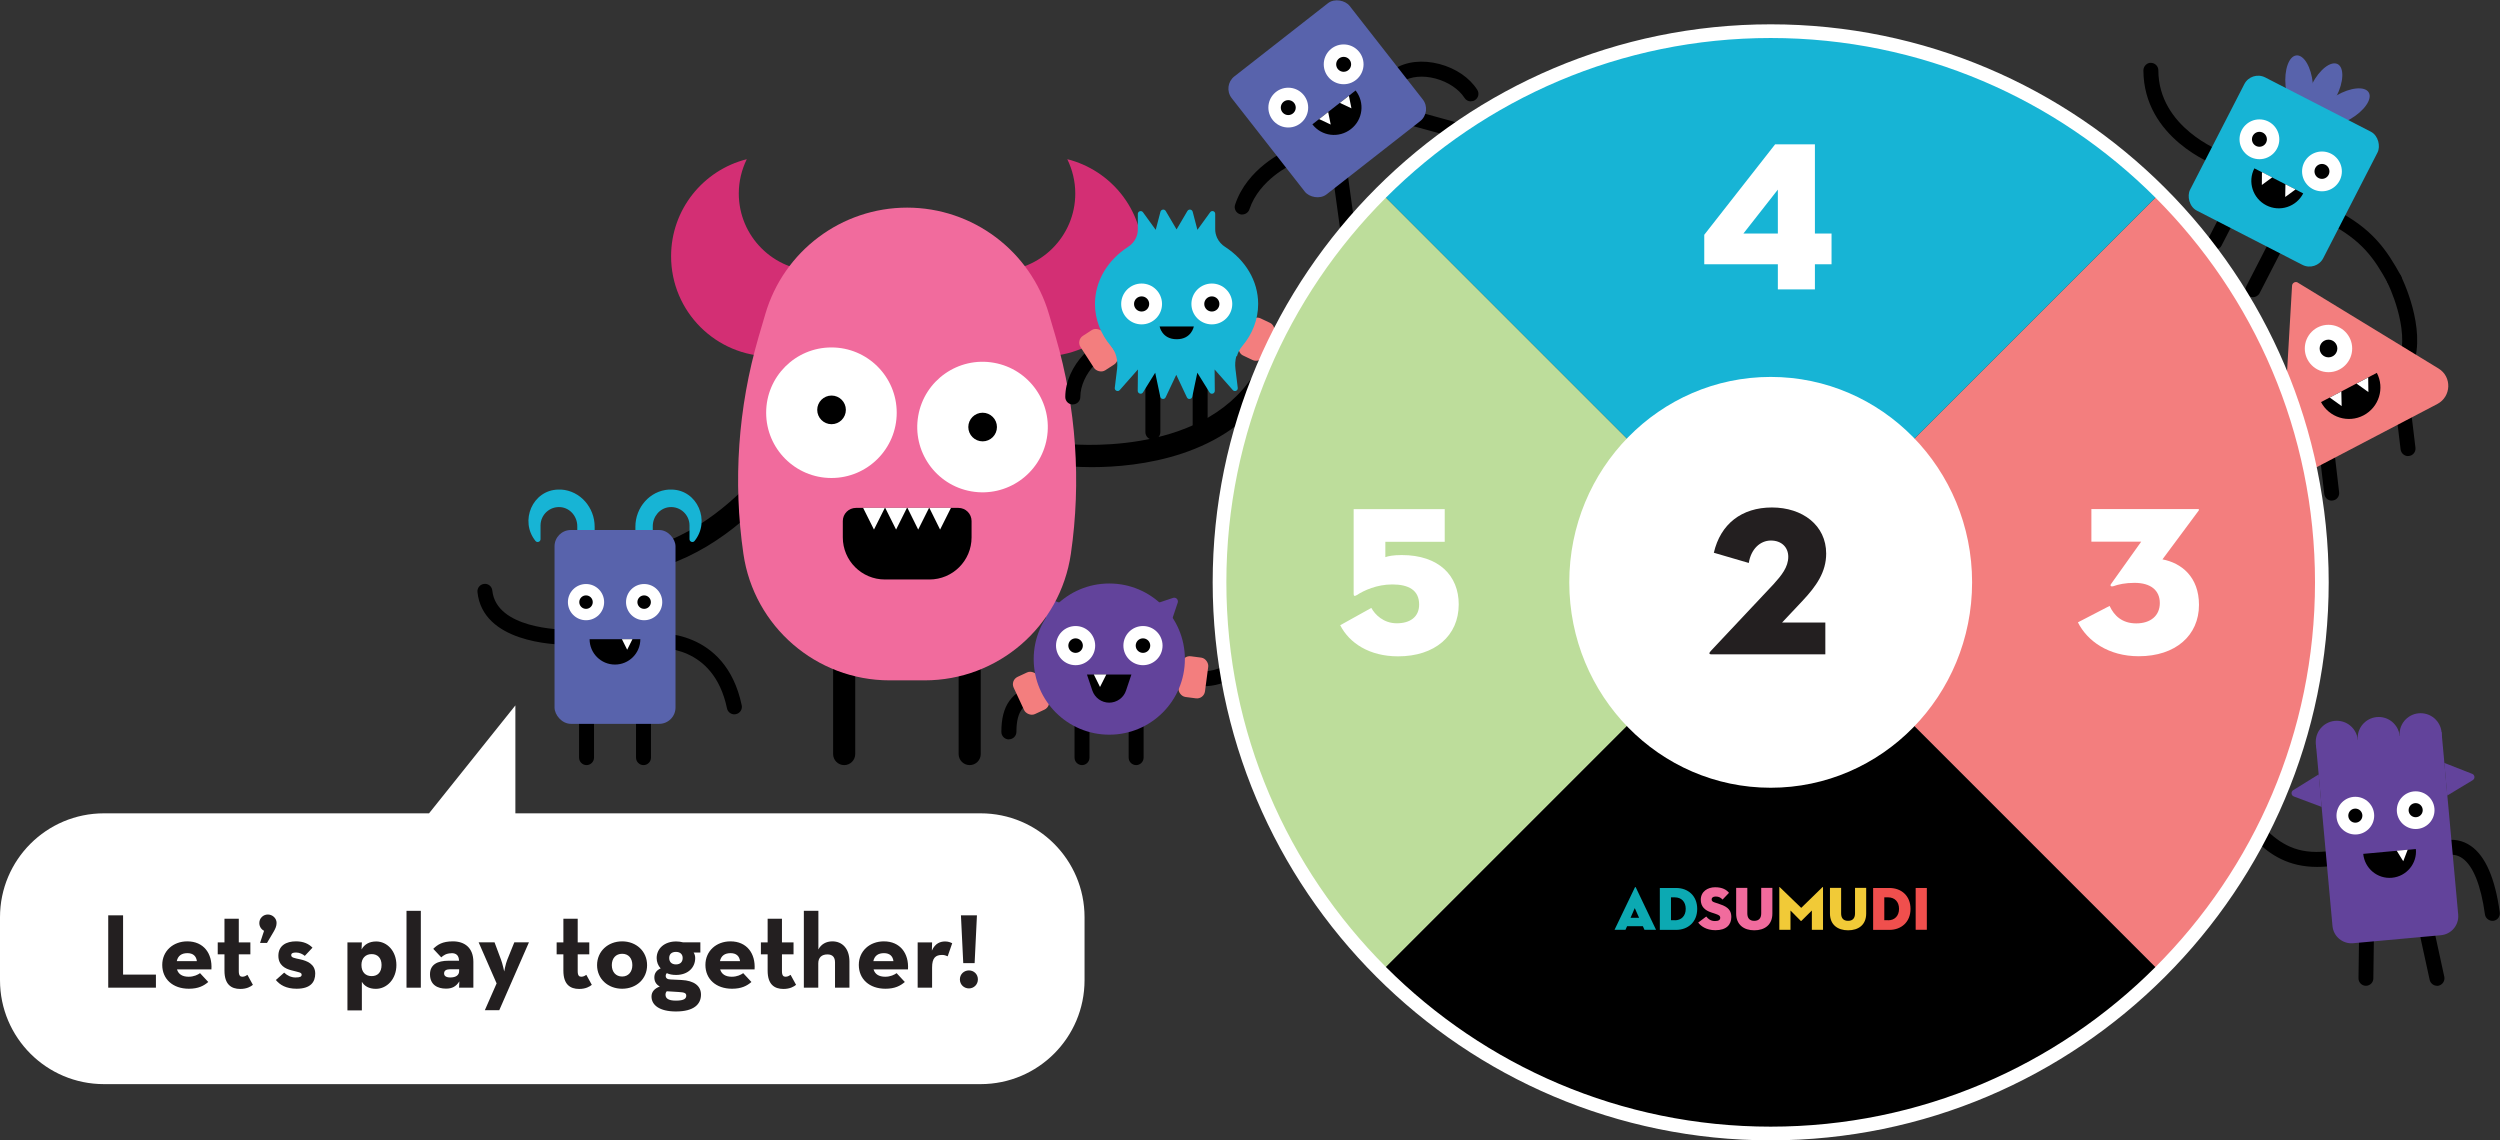 <?xml version="1.0" encoding="UTF-8"?>
<svg id="Layer_1" data-name="Layer 1" xmlns="http://www.w3.org/2000/svg" viewBox="0 0 237.45 108.31">
  <rect x="0" y="0" width="237.45" height="108.31" fill="#333333" stroke="none"/>
  <defs>
    <style>
      .cls-1, .cls-2, .cls-3, .cls-4, .cls-5, .cls-6, .cls-7, .cls-8, .cls-9, .cls-10, .cls-11, .cls-12, .cls-13 {
        stroke-width: 0px;
      }

      .cls-2 {
        fill: #62439b;
      }

      .cls-3 {
        fill: #5863ac;
      }

      .cls-4 {
        fill: #0ca9b2;
      }

      .cls-5 {
        fill: #17b4d5;
      }

      .cls-6 {
        fill: #231f20;
      }

      .cls-7 {
        fill: #d32f74;
      }

      .cls-8 {
        fill: #bddd9b;
      }

      .cls-9 {
        fill: #f37e7e;
      }

      .cls-10 {
        fill: #fff;
      }

      .cls-11 {
        fill: #f04f4d;
      }

      .cls-12 {
        fill: #f16b9d;
      }

      .cls-13 {
        fill: #f1ca37;
      }
    </style>
  </defs>
  <g>
    <g>
      <path class="cls-2" d="M101.07,57.37l-1.63,1.63-.59-1.76c-.09-.28.17-.55.45-.45l1.76.59Z"/>
      <path class="cls-2" d="M109.64,57.37l1.63,1.63.59-1.76c.09-.28-.17-.55-.45-.45l-1.76.59Z"/>
    </g>
    <path class="cls-1" d="M102.77,72.67c-.39,0-.71-.32-.71-.71v-4.01c0-.39.32-.71.71-.71s.71.32.71.71v4.01c0,.39-.32.71-.71.71Z"/>
    <path class="cls-1" d="M107.91,72.67c-.39,0-.71-.32-.71-.71v-4.01c0-.39.32-.71.71-.71s.71.32.71.71v4.01c0,.39-.32.71-.71.71Z"/>
    <path class="cls-1" d="M95.82,70.23c-.39,0-.71-.32-.71-.71,0-2.52.95-3.84,3.28-4.56.38-.12.78.1.89.47.12.38-.1.77-.47.89-1.51.46-2.27,1.08-2.27,3.19,0,.39-.32.71-.71.71Z"/>
    <path class="cls-1" d="M114.3,65.18c-.44,0-.88-.05-1.3-.16-.38-.1-.61-.48-.52-.86.1-.38.49-.61.86-.52,1.02.26,2.23.07,2.99-.46.5-.35.78-.81.84-1.39.04-.39.4-.67.79-.63.39.04.67.39.63.79-.11.99-.61,1.82-1.45,2.4-.77.54-1.81.83-2.85.83Z"/>
    <rect class="cls-9" x="96.66" y="63.89" width="2.54" height="3.9" rx=".77" ry=".77" transform="translate(-18.65 47.54) rotate(-24.99)"/>
    <rect class="cls-9" x="112.08" y="62.38" width="2.54" height="3.9" rx=".77" ry=".77" transform="translate(9.32 -14.19) rotate(7.47)"/>
    <circle class="cls-2" cx="105.36" cy="62.6" r="7.18"/>
    <path class="cls-1" d="M105.36,66.74h0c-.73,0-1.37-.46-1.61-1.15-.3-.87-.51-1.52-.51-1.52h0s4.22,0,4.22,0h0s-.21.64-.51,1.52c-.23.69-.88,1.15-1.61,1.15Z"/>
    <circle class="cls-10" cx="102.16" cy="61.32" r="1.86"/>
    <circle class="cls-1" cx="102.16" cy="61.32" r=".69"/>
    <circle class="cls-10" cx="108.56" cy="61.32" r="1.86"/>
    <circle class="cls-1" cx="108.56" cy="61.32" r=".69"/>
    <polygon class="cls-10" points="103.89 64.06 105.08 64.06 104.48 65.25 103.89 64.06"/>
  </g>
  <g>
    <g>
      <path class="cls-1" d="M58.91,54.59c-.54,0-1-.42-1.05-.97-.05-.58.39-1.09.97-1.13,10.98-.87,17.79-13.91,17.85-14.04.26-.52.9-.72,1.42-.46.52.27.72.9.46,1.42-.3.58-7.42,14.22-19.56,15.18-.03,0-.06,0-.08,0Z"/>
      <path class="cls-1" d="M103.7,44.37c-1.55,0-2.58-.12-2.73-.13-.58-.07-.99-.59-.92-1.17.07-.58.6-.99,1.17-.92.13.02,12.77,1.41,17.86-6.56.31-.49.97-.63,1.45-.32.49.31.63.96.32,1.45-4.29,6.72-12.78,7.65-17.16,7.65Z"/>
    </g>
    <g>
      <path class="cls-1" d="M92.1,72.67c-.58,0-1.05-.47-1.05-1.05v-9.94c0-.58.47-1.05,1.05-1.05s1.05.47,1.05,1.05v9.94c0,.58-.47,1.05-1.05,1.05Z"/>
      <path class="cls-1" d="M80.18,72.67c-.58,0-1.05-.47-1.05-1.05v-9.94c0-.58.47-1.05,1.05-1.05s1.05.47,1.05,1.05v9.94c0,.58-.47,1.05-1.05,1.05Z"/>
    </g>
    <g>
      <path class="cls-7" d="M77.53,25.74c-4.06,0-7.36-3.3-7.36-7.36,0-1.17.28-2.28.76-3.26-4.13,1.04-7.19,4.77-7.19,9.22,0,5.25,4.26,9.51,9.51,9.51s9.51-4.26,9.51-9.51c0-.25-.01-.5-.03-.75-1.33,1.33-3.17,2.15-5.2,2.15Z"/>
      <path class="cls-7" d="M94.77,25.74c4.06,0,7.36-3.3,7.36-7.36,0-1.17-.28-2.28-.76-3.26,4.13,1.04,7.19,4.77,7.19,9.22,0,5.25-4.26,9.51-9.51,9.51s-9.51-4.26-9.51-9.51c0-.25.01-.5.03-.75,1.33,1.33,3.17,2.15,5.2,2.15Z"/>
    </g>
    <path class="cls-12" d="M86.15,19.72h0c6.24,0,11.73,4.12,13.48,10.11l.65,2.21c1.94,6.67,2.43,13.69,1.43,20.57h0c-1.01,6.9-6.92,12.01-13.89,12.01h-3.32c-6.97,0-12.89-5.12-13.89-12.01h0c-1-6.88-.51-13.89,1.43-20.57l.65-2.21c1.75-5.99,7.24-10.11,13.48-10.11Z"/>
    <g>
      <circle class="cls-10" cx="93.33" cy="40.56" r="6.2" transform="translate(37.2 125.45) rotate(-80.02)"/>
      <circle class="cls-10" cx="78.97" cy="39.2" r="6.2"/>
      <path class="cls-1" d="M80.34,38.93c0,.75-.61,1.36-1.36,1.36s-1.36-.61-1.36-1.36.61-1.36,1.36-1.36,1.36.61,1.36,1.36Z"/>
      <path class="cls-1" d="M94.69,40.56c0,.75-.61,1.36-1.36,1.36s-1.36-.61-1.36-1.36.61-1.36,1.36-1.36,1.36.61,1.36,1.36Z"/>
    </g>
    <path class="cls-1" d="M81.28,48.24h9.75c.69,0,1.25.56,1.25,1.25v1.55c0,2.21-1.79,4-4,4h-4.23c-2.21,0-4-1.79-4-4v-1.55c0-.69.56-1.25,1.25-1.25Z"/>
    <g>
      <polygon class="cls-10" points="83.01 50.3 81.98 48.24 84.04 48.24 83.01 50.3"/>
      <polygon class="cls-10" points="85.11 50.3 84.08 48.24 86.14 48.24 85.11 50.3"/>
      <polygon class="cls-10" points="87.21 50.3 86.19 48.24 88.24 48.24 87.21 50.3"/>
      <polygon class="cls-10" points="89.29 50.3 88.27 48.24 90.32 48.24 89.29 50.3"/>
    </g>
  </g>
  <g>
    <g>
      <path class="cls-5" d="M56.49,51.96h-1.66v-1.98c0-.91-.66-1.72-1.57-1.81-1.04-.1-1.92.72-1.92,1.74v1.3c0,.25-.32.37-.48.17h0c-1.53-1.9-.28-4.83,2.16-4.88.1,0,.2,0,.29,0,1.81.12,3.17,1.71,3.17,3.52v1.94Z"/>
      <path class="cls-5" d="M60.34,51.96h1.66s0-1.98,0-1.98c0-.91.66-1.72,1.57-1.81,1.04-.1,1.92.72,1.92,1.74v1.3c0,.25.32.37.48.17h0c1.53-1.9.28-4.83-2.16-4.88-.1,0-.2,0-.29,0-1.81.12-3.17,1.71-3.17,3.52v1.94Z"/>
    </g>
    <g>
      <path class="cls-1" d="M69.75,67.85c-.33,0-.63-.23-.7-.57-1.28-6.12-6.49-5.73-6.71-5.71-.41.04-.74-.25-.77-.65-.04-.39.25-.74.64-.77.07,0,6.69-.55,8.24,6.84.08.39-.17.76-.55.84-.05.01-.1.02-.15.02Z"/>
      <path class="cls-1" d="M53.94,61.24c-1.35,0-8.09-.24-8.59-5-.04-.39.24-.74.63-.78.4-.05.74.24.78.63.38,3.62,6.48,3.72,7.17,3.72.39,0,.71.32.71.71s-.32.71-.71.71Z"/>
    </g>
    <g>
      <path class="cls-1" d="M55.71,72.67c-.39,0-.71-.32-.71-.71v-4.21c0-.39.32-.71.71-.71s.71.32.71.71v4.21c0,.39-.32.71-.71.71Z"/>
      <path class="cls-1" d="M61.12,72.67c-.39,0-.71-.32-.71-.71v-4.21c0-.39.32-.71.71-.71s.71.32.71.71v4.21c0,.39-.32.71-.71.71Z"/>
    </g>
    <rect class="cls-3" x="52.67" y="50.34" width="11.49" height="18.41" rx="1.55" ry="1.55"/>
    <g>
      <circle class="cls-10" cx="61.18" cy="57.19" r="1.72"/>
      <circle class="cls-1" cx="61.18" cy="57.19" r=".64"/>
      <circle class="cls-10" cx="55.66" cy="57.19" r="1.72"/>
      <circle class="cls-1" cx="55.66" cy="57.19" r=".64"/>
    </g>
    <g>
      <path class="cls-1" d="M60.82,60.71c0,1.33-1.08,2.41-2.41,2.41s-2.41-1.08-2.41-2.41h4.81Z"/>
      <polygon class="cls-10" points="59.07 60.71 60.07 60.71 59.57 61.71 59.07 60.71"/>
    </g>
  </g>
  <g>
    <path class="cls-1" d="M109.5,41.76c-.39,0-.71-.32-.71-.71v-6.32c0-.39.32-.71.71-.71s.71.32.71.71v6.32c0,.39-.32.71-.71.71Z"/>
    <path class="cls-1" d="M113.99,41.76c-.39,0-.71-.32-.71-.71v-6.32c0-.39.32-.71.71-.71s.71.32.71.71v6.32c0,.39-.32.71-.71.71Z"/>
    <path class="cls-1" d="M101.89,38.42c-.39,0-.71-.32-.71-.71,0-2.93,2.82-5.91,5.59-5.91.39,0,.71.32.71.71s-.32.71-.71.71c-1.98,0-4.16,2.34-4.16,4.48,0,.39-.32.71-.71.71Z"/>
    <path class="cls-1" d="M123,34.79c-.16,0-.32-.05-.45-.16-2.32-1.89-5.65-1.42-5.69-1.41-.38.06-.75-.21-.81-.6-.06-.39.21-.75.6-.81.16-.02,3.98-.58,6.8,1.72.31.25.35.7.1,1-.14.17-.35.26-.55.26Z"/>
    <rect class="cls-9" x="103.06" y="31.31" width="2.54" height="3.9" rx=".77" ry=".77" transform="translate(-1.31 62.08) rotate(-32.94)"/>
    <rect class="cls-9" x="118.07" y="30.27" width="2.54" height="3.9" rx=".77" ry=".77" transform="translate(25.32 -48.03) rotate(25.37)"/>
    <path class="cls-5" d="M117.48,33.84h0c.1-.36.28-.7.52-.98.94-1.12,1.5-2.49,1.5-3.99,0-2.22-1.24-4.19-3.14-5.42-.33-.21-.59-.5-.76-.86h0c-.12-.27-.19-.56-.18-.85v-1.42c.01-.26-.32-.38-.48-.16l-1.21,1.67-.45-1.72c-.06-.23-.37-.28-.5-.07l-1.03,1.75-1.03-1.75c-.12-.21-.44-.16-.5.07l-.45,1.72-1.21-1.67c-.15-.21-.49-.1-.49.16v1.42c.01.29-.05.58-.17.85h0c-.16.35-.43.65-.76.86-1.9,1.23-3.14,3.2-3.14,5.42,0,1.49.56,2.87,1.5,3.99.24.29.43.62.52.98h0c.1.39.13.79.08,1.19l-.22,1.81c-.03.26.3.41.47.21l1.73-1.96-.02,2.03c0,.27.36.38.5.15l1.16-1.87.48,2.28c.05.25.4.29.51.06l1.01-2.14s0,0,0,0,0,0,0,0l1.01,2.14c.11.24.46.19.51-.06l.48-2.28,1.16,1.87c.14.23.5.13.5-.15l-.02-2.03,1.73,1.96c.18.2.5.05.47-.21l-.22-1.81c-.05-.4-.02-.8.08-1.19Z"/>
    <path class="cls-1" d="M111.76,32.22c-1.4,0-1.62-1.21-1.62-1.21h0s3.25,0,3.25,0h0s-.22,1.21-1.62,1.21Z"/>
    <circle class="cls-10" cx="108.43" cy="28.87" r="1.94"/>
    <circle class="cls-1" cx="108.43" cy="28.87" r=".72"/>
    <circle class="cls-10" cx="115.1" cy="28.87" r="1.94"/>
    <circle class="cls-1" cx="115.1" cy="28.87" r=".72"/>
  </g>
  <g>
    <circle class="cls-2" cx="221.95" cy="70.46" r="2"/>
    <circle class="cls-2" cx="225.93" cy="70.1" r="2"/>
    <circle class="cls-2" cx="229.91" cy="69.74" r="2"/>
    <g>
      <path class="cls-1" d="M236.73,87.46c-.35,0-.66-.26-.71-.61-.38-2.77-1.12-4.61-2.14-5.33-.45-.32-.96-.41-1.57-.28-.39.08-.76-.16-.84-.55-.08-.39.17-.76.55-.84,1-.21,1.9-.04,2.68.51,1.37.96,2.29,3.08,2.73,6.3.05.39-.22.75-.61.8-.03,0-.07,0-.1,0Z"/>
      <path class="cls-1" d="M220.08,82.34c-2.76,0-4.44-1.18-5.74-2.4-.29-.27-.3-.72-.03-1.01.27-.29.72-.3,1.01-.03,1.57,1.48,3.23,2.36,6.25,1.89.39-.06.75.21.81.6.06.39-.21.75-.59.81-.61.1-1.18.14-1.71.14Z"/>
    </g>
    <g>
      <path class="cls-1" d="M224.71,93.63h0c-.39,0-.71-.33-.7-.72l.06-4.49c0-.39.32-.7.71-.7h0c.39,0,.71.33.7.72l-.06,4.49c0,.39-.32.7-.71.7Z"/>
      <path class="cls-1" d="M231.47,93.63c-.33,0-.62-.23-.7-.56l-1.09-5c-.08-.38.16-.76.54-.85.38-.08.76.16.85.55l1.09,5c.08.38-.16.76-.54.85-.05.01-.1.02-.15.02Z"/>
    </g>
    <path class="cls-2" d="M220.81,70.06h11.98v17.39c0,1-.81,1.81-1.81,1.81h-8.37c-1,0-1.81-.81-1.81-1.81v-17.39h0Z" transform="translate(-6.29 20.91) rotate(-5.21)"/>
    <g>
      <circle class="cls-10" cx="229.44" cy="76.95" r="1.79"/>
      <circle class="cls-1" cx="229.44" cy="76.95" r=".67"/>
    </g>
    <g>
      <circle class="cls-10" cx="223.71" cy="77.47" r="1.79"/>
      <circle class="cls-1" cx="223.71" cy="77.47" r=".67"/>
    </g>
    <g>
      <path class="cls-1" d="M229.46,80.64c.13,1.38-.89,2.6-2.27,2.73-1.38.13-2.6-.89-2.73-2.27l5-.46Z"/>
      <polygon class="cls-10" points="227.64 80.8 228.68 80.71 228.26 81.8 227.64 80.8"/>
    </g>
    <path class="cls-2" d="M220.23,73.55l-2.42,1.5c-.24.15-.2.5.06.6l2.64.99-.28-3.09Z"/>
    <path class="cls-2" d="M232.16,72.46l2.65,1.04c.26.1.29.45.05.6l-2.42,1.46-.28-3.09Z"/>
  </g>
  <g>
    <path class="cls-1" d="M217.04,41.17c-.21,0-.41-.03-.62-.09-1.7-.52-3.06-3.18-4.37-5.76l-.39-.76c-.18-.35-.04-.78.31-.96.35-.18.78-.04.96.31l.39.77c1.07,2.09,2.39,4.69,3.52,5.04.19.06.34.04.53-.06.35-.19.78-.06.97.28.19.35.06.78-.28.97-.33.18-.67.27-1.02.27Z"/>
    <path class="cls-1" d="M228.54,35.14c-.08,0-.16-.01-.24-.04-.37-.13-.56-.54-.43-.91,1.06-2.95-1.08-7.29-1.11-7.34-.18-.35-.03-.78.32-.96.35-.18.78-.03.96.32.1.2,2.44,4.94,1.17,8.46-.1.29-.38.47-.67.47Z"/>
    <path class="cls-1" d="M221.47,47.55c-.36,0-.66-.27-.71-.63l-.59-5.06c-.05-.39.23-.75.62-.79.38-.05.74.23.79.62l.59,5.06c.05.39-.23.75-.62.79-.03,0-.06,0-.08,0Z"/>
    <path class="cls-1" d="M228.72,43.32c-.36,0-.66-.27-.71-.63l-.56-4.65c-.05-.39.23-.75.62-.79.38-.05.75.23.79.62l.56,4.65c.05.39-.23.75-.62.79-.03,0-.06,0-.09,0Z"/>
    <path class="cls-9" d="M218.24,26.84l13.37,8.16c1.29.78,1.22,2.67-.11,3.37l-11.88,6.22c-1.33.7-2.92-.32-2.83-1.83l.91-15.63c.02-.27.32-.43.55-.29Z"/>
    <circle class="cls-10" cx="221.16" cy="33.1" r="2.25"/>
    <circle class="cls-1" cx="221.16" cy="33.1" r=".84"/>
    <path class="cls-1" d="M225.75,35.41c.77,1.47.2,3.27-1.26,4.04s-3.27.2-4.04-1.26l5.31-2.78Z"/>
    <polygon class="cls-10" points="221.28 37.76 222.38 37.18 222.41 38.57 221.28 37.76"/>
    <polygon class="cls-10" points="223.82 36.43 224.93 35.85 224.95 37.24 223.82 36.43"/>
  </g>
  <g>
    <ellipse class="cls-3" cx="220.75" cy="8.57" rx="2.79" ry="1.3" transform="translate(112.26 201.01) rotate(-62.81)"/>
    <ellipse class="cls-3" cx="218.38" cy="8.03" rx="1.3" ry="2.79" transform="translate(.22 20.75) rotate(-5.44)"/>
    <ellipse class="cls-3" cx="222.57" cy="10.19" rx="2.79" ry="1.3" transform="translate(25.05 113.27) rotate(-30.18)"/>
    <g>
      <path class="cls-1" d="M210.8,15.77c-.08,0-.16-.01-.25-.04-.28-.1-6.95-2.61-6.97-9.05,0-.4.36-.74.71-.71.39,0,.71.32.71.71.01,5.45,5.97,7.69,6.03,7.71.37.14.56.54.42.91-.11.29-.38.47-.67.47Z"/>
      <path class="cls-1" d="M227.41,27.25c-.25,0-.5-.13-.62-.37-1.27-2.3-2.42-4.05-5.69-5.73-.35-.18-.49-.61-.31-.96.18-.35.61-.49.96-.31,3.62,1.86,4.94,3.87,6.29,6.31.19.34.07.78-.28.97-.11.06-.23.09-.34.09Z"/>
    </g>
    <g>
      <path class="cls-1" d="M210.36,23.72c-.11,0-.22-.03-.32-.08-.35-.18-.49-.61-.31-.96l1.32-2.56c.18-.35.61-.49.96-.31.35.18.49.61.31.96l-1.32,2.56c-.13.25-.38.39-.63.39Z"/>
      <path class="cls-1" d="M213.99,28.23c-.11,0-.22-.03-.33-.08-.35-.18-.49-.61-.31-.96l2.39-4.65c.18-.35.61-.49.96-.31.35.18.49.61.31.96l-2.39,4.65c-.13.25-.38.39-.63.39Z"/>
    </g>
    <rect class="cls-5" x="209.81" y="9.14" width="14.22" height="14.22" rx="1.47" ry="1.47" transform="translate(31.39 -97.32) rotate(27.19)"/>
    <g>
      <circle class="cls-10" cx="220.54" cy="16.28" r="1.89"/>
      <circle class="cls-1" cx="220.54" cy="16.28" r=".71"/>
      <circle class="cls-10" cx="214.6" cy="13.23" r="1.89"/>
      <circle class="cls-1" cx="214.6" cy="13.23" r=".71"/>
    </g>
    <g>
      <path class="cls-1" d="M218.76,18.37c-.66,1.28-2.23,1.79-3.51,1.13s-1.79-2.23-1.13-3.51l4.64,2.38Z"/>
      <polygon class="cls-10" points="214.84 16.35 215.81 16.85 214.83 17.57 214.84 16.35"/>
      <polygon class="cls-10" points="217.07 17.5 218.03 17.99 217.05 18.71 217.07 17.5"/>
    </g>
  </g>
  <g>
    <g>
      <path class="cls-1" d="M137.81,12.94c-.06,0-.12,0-.19-.03l-5.18-1.42c-.38-.1-.6-.5-.5-.88.1-.38.49-.61.88-.5l5.18,1.42c.38.1.6.5.5.88-.09.32-.37.52-.69.52Z"/>
      <path class="cls-1" d="M127.96,22.12c-.35,0-.66-.26-.71-.62l-.73-5.32c-.05-.39.22-.75.61-.8.39-.05.75.22.8.61l.73,5.32c.05.39-.22.75-.61.8-.03,0-.07,0-.1,0Z"/>
      <path class="cls-1" d="M139.7,9.63c-.24,0-.47-.12-.6-.33-.53-.83-1.56-1.52-2.75-1.84-1.21-.32-2.36-.21-3.17.3-.33.21-.77.11-.98-.22-.21-.33-.12-.77.22-.98,1.13-.73,2.7-.9,4.3-.48,1.55.41,2.86,1.3,3.59,2.45.21.33.12.77-.22.98-.12.08-.25.11-.38.11Z"/>
      <path class="cls-1" d="M117.98,20.38c-.07,0-.15-.01-.22-.04-.37-.12-.58-.53-.45-.9,1.14-3.46,4.66-5.04,4.81-5.11.36-.16.78,0,.94.36.16.36,0,.78-.36.94-.03.01-3.09,1.41-4.03,4.25-.1.3-.38.49-.68.49Z"/>
    </g>
    <g>
      <rect class="cls-3" x="118.95" y="2.28" width="14.22" height="14.22" rx="1.47" ry="1.47" transform="translate(20.98 79.65) rotate(-38.03)"/>
      <g>
        <circle class="cls-10" cx="127.62" cy="6.11" r="1.89"/>
        <circle class="cls-1" cx="127.62" cy="6.11" r=".71"/>
        <circle class="cls-10" cx="122.36" cy="10.22" r="1.89"/>
        <circle class="cls-1" cx="122.36" cy="10.22" r=".71"/>
      </g>
      <g>
        <path class="cls-1" d="M128.76,8.6c.89,1.14.69,2.78-.45,3.66-1.14.89-2.78.69-3.66-.45l4.11-3.22Z"/>
        <polygon class="cls-10" points="125.29 11.31 126.15 10.64 126.39 11.83 125.29 11.31"/>
        <polygon class="cls-10" points="127.26 9.77 128.12 9.1 128.36 10.29 127.26 9.77"/>
      </g>
    </g>
  </g>
  <g>
    <path class="cls-10" d="M93.14,77.25h-44.19v-10.25l-8.2,10.25H9.87c-5.45,0-9.87,4.42-9.87,9.87v5.98c0,5.45,4.42,9.87,9.87,9.87h83.27c5.45,0,9.87-4.42,9.87-9.87v-5.98c0-5.45-4.42-9.87-9.87-9.87Z"/>
    <g>
      <path class="cls-6" d="M10.27,86.94h1.42v5.63h3.12v1.24h-4.53v-6.88Z"/>
      <path class="cls-6" d="M17.92,92.77c.5,0,.87-.19,1.08-.34l.78.84c-.42.36-.94.64-1.84.64-1.54,0-2.53-.93-2.53-2.26s1.04-2.24,2.38-2.24c1.55,0,2.39,1.15,2.29,2.66h-3.27c.13.45.5.7,1.11.7ZM18.7,91.29c-.06-.48-.36-.76-.9-.76s-.9.24-1.01.76h1.91Z"/>
      <path class="cls-6" d="M21.32,92.2v-1.56h-.64v-1.13h.64v-2.25h1.36v2.25h1.1v1.13h-1.1v1.6c0,.43.14.53.35.53s.38-.12.47-.18l.52.95c-.21.17-.58.39-1.2.39-.87,0-1.5-.44-1.5-1.73Z"/>
      <path class="cls-6" d="M25.09,88.41c-.24-.11-.46-.38-.46-.74,0-.47.38-.81.81-.81s.83.34.83.8c0,.31-.12.56-.3.87l-.61,1.03h-.66l.38-1.15Z"/>
      <path class="cls-6" d="M26.19,93.09l.8-.71c.29.28.67.46,1.07.46.45,0,.59-.08.59-.26,0-.23-.27-.23-.97-.42-.59-.15-1.24-.48-1.24-1.38,0-.97.75-1.37,1.67-1.37.71,0,1.21.23,1.57.6l-.73.78c-.2-.17-.51-.32-.83-.32s-.46.08-.46.25c0,.24.27.27.86.4.63.14,1.42.44,1.42,1.35,0,.79-.42,1.44-1.77,1.44-1,0-1.59-.37-1.96-.82Z"/>
      <path class="cls-6" d="M33,89.51h1.37l-.03.67c.26-.47.72-.76,1.39-.76,1.04,0,1.92.91,1.92,2.24s-.9,2.26-1.95,2.26c-.66,0-1.1-.27-1.33-.67v2.72h-1.37v-6.45ZM36.24,91.65c0-.64-.36-1.03-.94-1.03s-.97.39-.97,1.03c0,.68.38,1.06.97,1.06s.94-.38.94-1.06Z"/>
      <path class="cls-6" d="M38.61,86.51h1.36v7.3h-1.36v-7.3Z"/>
      <path class="cls-6" d="M42.89,90.54c-.52,0-.79.22-.98.39l-.76-.81c.4-.39.86-.71,1.87-.71,1.1,0,1.94.6,1.94,1.95v2.45h-1.36l.03-.6c-.32.5-.7.69-1.27.69-.79,0-1.52-.35-1.52-1.36,0-.92.7-1.29,1.76-1.29h1c-.02-.5-.26-.72-.72-.72ZM42.68,92.07c-.34,0-.5.15-.5.39s.2.38.59.38c.56,0,.84-.24.84-.61v-.17h-.93Z"/>
      <path class="cls-6" d="M47.17,93.41l-1.71-3.91h1.51l.62,1.66c.15.4.3,1.11.3,1.11,0,0,.13-.72.29-1.11l.67-1.66h1.39l-2.82,6.45h-1.37l1.12-2.55Z"/>
      <path class="cls-6" d="M53.51,92.2v-1.56h-.64v-1.13h.64v-2.25h1.36v2.25h1.1v1.13h-1.1v1.6c0,.43.14.53.35.53s.38-.12.47-.18l.52.95c-.21.17-.58.39-1.2.39-.87,0-1.5-.44-1.5-1.73Z"/>
      <path class="cls-6" d="M56.71,91.67c0-1.32,1.04-2.26,2.38-2.26s2.37.94,2.37,2.26-1.03,2.24-2.37,2.24-2.38-.93-2.38-2.24ZM60.06,91.67c0-.65-.36-1.08-.97-1.08s-.98.44-.98,1.08.38,1.08.98,1.08.97-.45.97-1.08Z"/>
      <path class="cls-6" d="M66.52,89.5v.97h-.64c.1.15.15.33.15.53,0,.92-.71,1.6-1.81,1.6-.34,0-.64-.05-.88-.17-.07.06-.11.15-.11.26,0,.2.13.33.45.34l1.06.05c1.17.06,1.84.55,1.84,1.39,0,.91-.67,1.6-2.38,1.6-1.55,0-2.32-.6-2.32-1.42,0-.46.3-.77.79-.95-.35-.19-.52-.48-.52-.87s.21-.68.6-.85c-.24-.26-.38-.61-.38-.98,0-.92.75-1.58,1.85-1.58.23,0,.45.03.64.08h1.66ZM63.21,94.47c0,.34.24.57.99.57.8,0,.98-.21.98-.47,0-.24-.16-.32-.72-.35l-1.13-.07c-.08.09-.12.2-.12.33ZM64.84,90.99c0-.34-.22-.58-.64-.58s-.64.23-.64.58c0,.36.22.61.64.61s.64-.24.64-.61Z"/>
      <path class="cls-6" d="M69.51,92.77c.5,0,.87-.19,1.08-.34l.78.84c-.42.36-.94.64-1.84.64-1.54,0-2.53-.93-2.53-2.26s1.04-2.24,2.38-2.24c1.55,0,2.39,1.15,2.29,2.66h-3.27c.13.45.5.7,1.11.7ZM70.29,91.29c-.06-.48-.36-.76-.9-.76s-.9.24-1.01.76h1.91Z"/>
      <path class="cls-6" d="M72.91,92.2v-1.56h-.64v-1.13h.64v-2.25h1.36v2.25h1.1v1.13h-1.1v1.6c0,.43.14.53.35.53s.38-.12.47-.18l.52.95c-.21.17-.58.39-1.2.39-.87,0-1.5-.44-1.5-1.73Z"/>
      <path class="cls-6" d="M76.36,86.51h1.37v3.67c.26-.5.74-.77,1.33-.77.94,0,1.62.69,1.62,1.91v2.49h-1.37v-2.4c0-.49-.23-.76-.72-.76-.55,0-.87.3-.87.85v2.31h-1.37v-7.3Z"/>
      <path class="cls-6" d="M84.08,92.77c.5,0,.87-.19,1.08-.34l.78.84c-.42.36-.94.64-1.84.64-1.54,0-2.53-.93-2.53-2.26s1.04-2.24,2.38-2.24c1.55,0,2.39,1.15,2.29,2.66h-3.27c.13.45.5.7,1.11.7ZM84.86,91.29c-.06-.48-.36-.76-.9-.76s-.9.24-1.01.76h1.91Z"/>
      <path class="cls-6" d="M87.16,89.51h1.37l-.02.78c.31-.71.82-.87,1.26-.87.28,0,.5.08.67.17l-.43,1.24c-.17-.08-.33-.13-.53-.13-.62,0-.95.28-.95,1.2v1.91h-1.37v-4.31Z"/>
      <path class="cls-6" d="M91.17,93.02c0-.5.4-.85.86-.85s.85.35.85.85-.39.86-.85.86-.86-.35-.86-.86ZM91.26,86.94h1.53l-.22,4.54h-1.08l-.22-4.54Z"/>
    </g>
  </g>
  <g>
    <g>
      <g>
        <g>
          <path class="cls-8" d="M115.83,55.31c0,14.46,5.86,27.54,15.33,37.02l37.02-37.02-37.02-37.02c-9.47,9.47-15.33,22.56-15.33,37.02Z"/>
          <path class="cls-1" d="M168.18,107.66c14.46,0,27.54-5.86,37.02-15.33l-37.02-37.02-37.02,37.02c9.47,9.47,22.56,15.33,37.02,15.33"/>
          <path class="cls-9" d="M220.53,55.31c0-14.46-5.86-27.54-15.33-37.02l-37.02,37.02,37.02,37.02c9.47-9.47,15.33-22.56,15.33-37.02"/>
          <path class="cls-5" d="M168.18,2.96c-14.46,0-27.54,5.86-37.02,15.33l37.02,37.02,37.02-37.02c-9.47-9.47-22.56-15.33-37.02-15.33Z"/>
        </g>
        <ellipse class="cls-10" cx="168.18" cy="55.31" rx="19.13" ry="19.51"/>
        <path class="cls-10" d="M197.36,59.11l3.01-1.56c.42.91,1.17,1.66,2.53,1.66s2.24-.73,2.24-1.93-.85-1.92-2.4-1.92c-.87,0-1.52.14-2.02.32-.18.06-.34-.02-.22-.2l2.87-4.03h-4.73v-3.1h10.12c.1,0,.14.06.06.16l-3.43,4.62c1.8.34,3.47,1.66,3.47,4.32,0,2.9-2.22,4.88-5.72,4.88-2.87,0-4.89-1.44-5.78-3.22Z"/>
        <path class="cls-10" d="M127.3,59.38l2.95-1.64c.34.63,1.15,1.46,2.42,1.46s2.12-.61,2.12-1.78c0-1.36-.99-1.91-2.55-1.91-1.47,0-2.69.57-3.37,1.01-.22.14-.3.08-.3-.1v-8.06h8.65v3.1h-5.64v1.46c.26-.1.75-.2,1.56-.2,3.54,0,5.41,1.97,5.41,4.68,0,3-2.28,4.94-5.76,4.94-2.73,0-4.63-1.26-5.5-2.96Z"/>
        <path class="cls-6" d="M162.47,61.85l5.98-6.36c.75-.83,1.4-1.62,1.4-2.61,0-.89-.63-1.54-1.65-1.54s-1.89.81-2.1,2.13l-3.32-.97c.63-2.72,2.63-4.3,5.52-4.3s5.15,1.68,5.15,4.38c0,1.74-.92,3.08-2.26,4.5l-1.93,2.05h4.11v3.02h-10.85c-.18,0-.22-.12-.06-.28Z"/>
        <path class="cls-10" d="M172.38,27.49h-3.52v-2.39h-6.99v-2.8l6.73-8.59h3.78v8.47h1.58v2.92h-1.58v2.39ZM168.86,18.01l-3.27,4.17h3.27v-4.17Z"/>
      </g>
      <g>
        <path class="cls-4" d="M154.39,88.31h-1.04l1.94-4.04s.05-.04.07,0l1.93,4.04h-1.1l-.15-.34h-1.5l-.15.34ZM155.27,86.25l-.4.92h.81l-.41-.92Z"/>
        <path class="cls-4" d="M157.65,84.34h1.54c1.15,0,2.01.75,2.01,1.99s-.87,1.99-2.01,1.99h-1.54v-3.97ZM159.07,87.41c.64,0,1.04-.43,1.04-1.09s-.4-1.09-1.04-1.09h-.36v2.17h.36Z"/>
        <path class="cls-12" d="M161.29,87.63l.77-.58c.19.24.43.43.83.43.32,0,.5-.09.5-.32,0-.17-.13-.25-.39-.34l-.47-.16c-.58-.19-.99-.54-.99-1.2,0-.78.65-1.19,1.36-1.19s1.09.25,1.32.53l-.61.64c-.16-.17-.34-.29-.65-.29-.26,0-.39.12-.39.27s.09.23.28.29l.53.18c.8.26,1.06.64,1.06,1.2,0,.73-.46,1.26-1.51,1.26-.89,0-1.4-.41-1.65-.74Z"/>
        <path class="cls-12" d="M164.9,86.77v-2.44h1.06v2.42c0,.45.21.71.66.71s.66-.26.66-.71v-2.42h1.06v2.44c0,1.07-.73,1.59-1.72,1.59s-1.72-.53-1.72-1.59Z"/>
        <path class="cls-13" d="M168.99,84.27s.02-.04.05-.01l2.04,1.97,2.02-1.97s.05-.02.05.01v4.04h-1.06v-1.83l-1,.99s-.03.02-.05,0l-.98-.99v1.83h-1.06v-4.04Z"/>
        <path class="cls-13" d="M173.81,86.77v-2.44h1.06v2.42c0,.45.21.71.66.71s.66-.26.66-.71v-2.42h1.06v2.44c0,1.07-.73,1.59-1.72,1.59s-1.72-.53-1.72-1.59Z"/>
        <path class="cls-11" d="M177.91,84.34h1.54c1.15,0,2.01.75,2.01,1.99s-.87,1.99-2.01,1.99h-1.54v-3.97ZM179.33,87.41c.64,0,1.04-.43,1.04-1.09s-.4-1.09-1.04-1.09h-.36v2.17h.36Z"/>
        <path class="cls-11" d="M181.95,84.34h1.06v3.97h-1.06v-3.97Z"/>
      </g>
    </g>
    <path class="cls-10" d="M168.18,108.31c-29.23,0-53-23.78-53-53S138.96,2.31,168.18,2.31s53,23.78,53,53-23.78,53-53,53ZM168.18,3.61c-28.51,0-51.7,23.19-51.7,51.7s23.19,51.7,51.7,51.7,51.7-23.19,51.7-51.7S196.69,3.61,168.18,3.61Z"/>
  </g>
</svg>